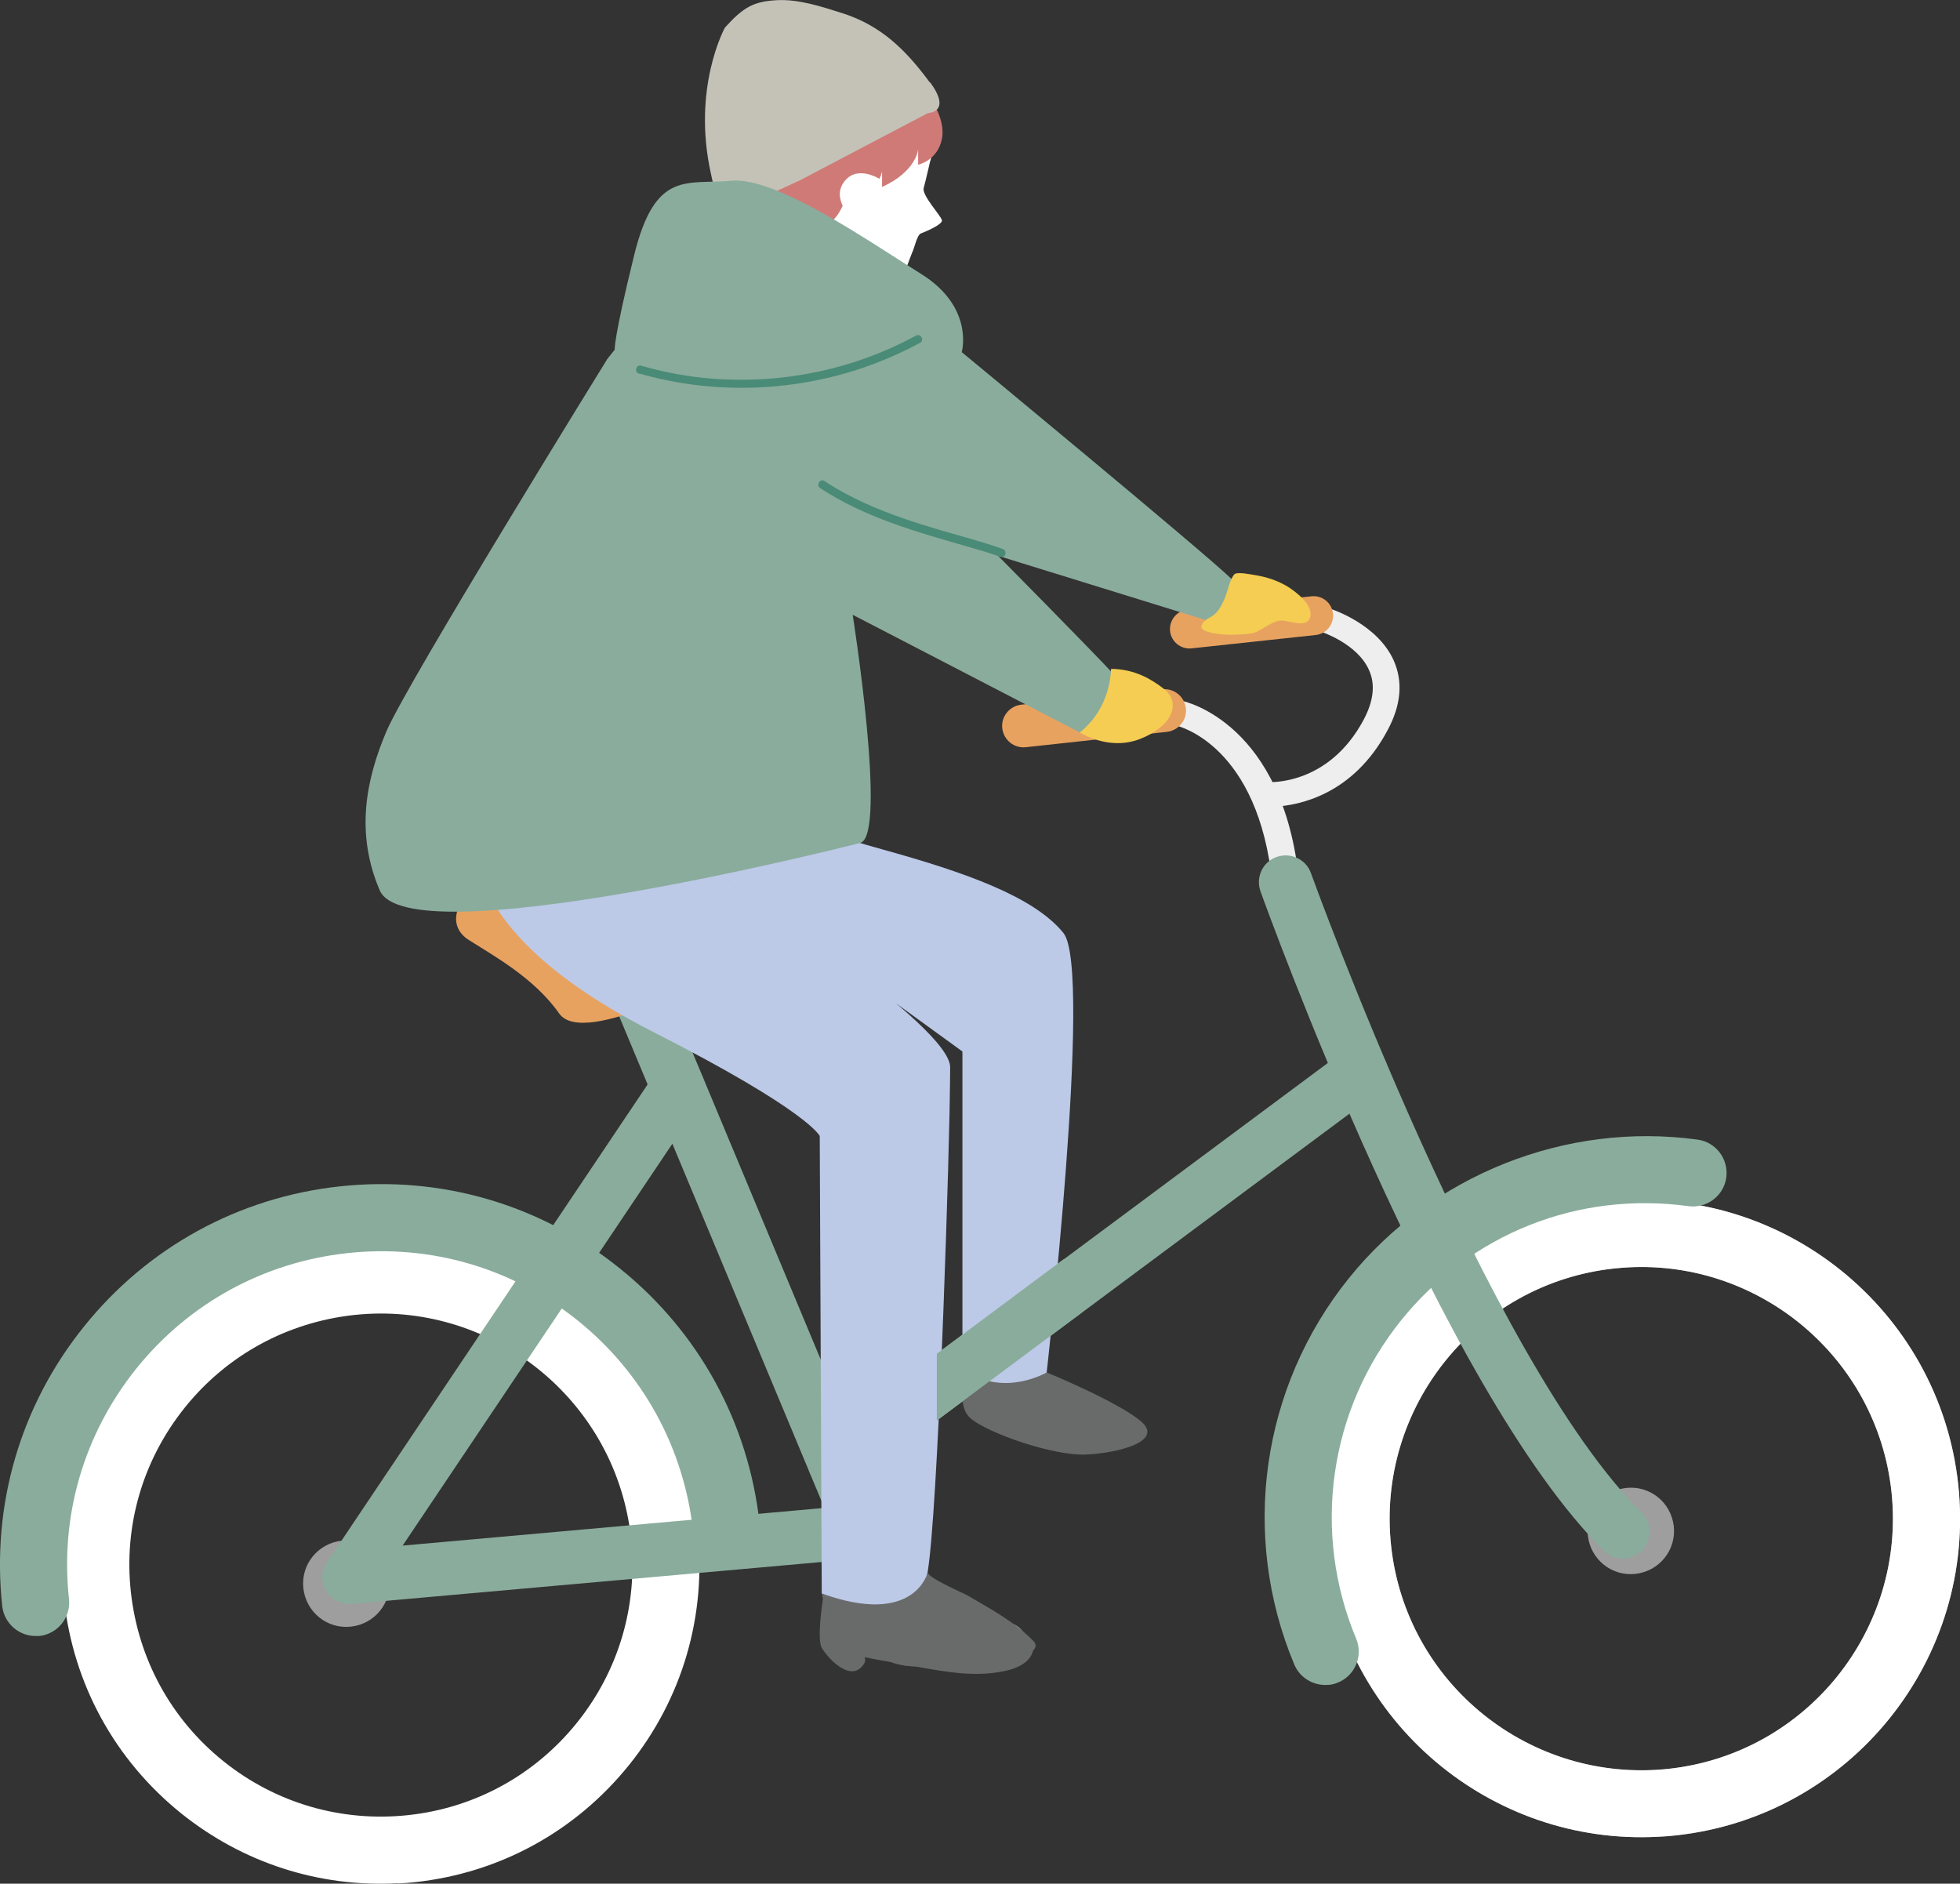 <?xml version="1.0" encoding="UTF-8"?><svg id="b" xmlns="http://www.w3.org/2000/svg" viewBox="0 0 88.06 84.63"><rect x="0" y="0" width="88.06" height="84.63" fill="#333333" stroke="none"/><defs><style>.d{fill:#498b77;}.d,.e,.f,.g,.h,.i,.j,.k,.l,.m,.n{stroke-width:0px;}.e{fill:#c4c2b7;}.f{fill:#d07a77;}.g{fill:#bcc9e7;}.h{fill:#9e9e9f;}.i{fill:#8aac9c;}.j{fill:#fff;}.k{fill:#eeeeef;}.l{fill:#e8a260;}.m{fill:#f5cd52;}.n{fill:#696a6a;}</style></defs><g id="c"><path class="j" d="m41.01,11.29c.06-.14.2-.74.36-.8.11-.04.98-.39.95-.59-.03-.2-.91-1.12-.82-1.45.09-.33.28-1.16.28-1.16.11-.4.25-.75.24-1.18,0-.41-.11-.82-.27-1.2-.74-1.77-2.56-3.22-4.56-2.91-.88.13-1.67.6-2.39,1.12-.6.43-.92,1.01-1.22,1.69-.67,1.53-.54,3.5.31,4.97.32.56.78,1.02,1.23,1.47,1.06,1.05,2.95,2.83,4.59,2.01.81-.41.98-1.19,1.29-1.96Z"/><path class="f" d="m41.62,4.16s.89,1.08.7,2.07c-.19.99-1.07,1.17-1.07,1.17v-.69s-.07.99-1.62,1.69v-.69s-.26,1.19-1.47,1.22v-.62s-.19,1.03-.7,1.55c-.51.52-.33.35-.33.35l-2.98-1.46,7.48-4.59Z"/><path class="j" d="m39.57,8.07l-1.26,1.78s-1.03-.93-.34-1.74c.6-.71,1.6-.04,1.6-.04Z"/><path class="e" d="m41.78,3.71c-1.07-1.45-2.18-2.56-3.94-3.12-.96-.3-1.96-.64-2.97-.58-1.02.06-1.48.32-2.3,1.23,0,0-1.49,2.69-.63,6.56.24,1.08.33,1.71.67,1.71s3.37-1.43,3.37-1.43l5.71-3s1.1-.02.1-1.38Z"/><path class="h" d="m75.2,68.57c.12,1.07-.65,2.02-1.72,2.14-1.07.12-2.02-.65-2.14-1.72-.12-1.07.65-2.02,1.72-2.14,1.07-.12,2.02.65,2.14,1.72Z"/><path class="h" d="m17.49,70.94c.12,1.07-.65,2.02-1.72,2.14s-2.02-.65-2.14-1.72c-.12-1.07.65-2.02,1.72-2.14s2.02.65,2.14,1.72Z"/><path class="i" d="m38.85,70c-.49.03-.97-.26-1.18-.74l-10.06-24.1c-.26-.61.03-1.32.65-1.58.61-.25,1.32.03,1.58.65l10.06,24.1c.26.61-.03,1.32-.65,1.58-.13.05-.27.08-.4.09Z"/><path class="i" d="m37.57,66.92c-.39.02-.78-.15-1.03-.48-.4-.53-.29-1.29.25-1.68l23.63-17.57c.53-.4,1.29-.29,1.69.25.4.53.29,1.29-.25,1.68l-23.63,17.57c-.2.15-.42.22-.65.24Z"/><path class="j" d="m17.87,84.61c-3.53.19-6.95-.91-9.73-3.14-2.98-2.4-4.85-5.81-5.26-9.61-.41-3.8.68-7.53,3.08-10.51,2.4-2.98,5.81-4.85,9.61-5.26,7.84-.84,14.92,4.84,15.77,12.69h0c.41,3.8-.68,7.54-3.08,10.52-2.4,2.98-5.81,4.85-9.61,5.26-.26.03-.53.05-.79.06Zm-1.36-25.58c-.2.01-.41.03-.61.05-3,.33-5.7,1.8-7.59,4.15-1.89,2.35-2.76,5.3-2.43,8.3.33,3,1.8,5.7,4.15,7.59,2.35,1.89,5.3,2.75,8.3,2.43,3-.32,5.7-1.8,7.59-4.15,1.89-2.35,2.75-5.3,2.43-8.3h0c-.65-5.99-5.9-10.39-11.84-10.07Z"/><path class="h" d="m74.51,82.52c-7.53.41-14.17-5.16-14.99-12.75-.85-7.85,4.84-14.92,12.69-15.77,7.84-.86,14.92,4.84,15.77,12.69.85,7.85-4.84,14.92-12.69,15.77-.26.03-.52.05-.78.06Zm-1.37-25.58c-.2.01-.41.03-.62.05-6.2.67-10.69,6.26-10.02,12.46.67,6.2,6.25,10.68,12.46,10.02,6.2-.67,10.69-6.26,10.02-12.46-.65-5.99-5.89-10.39-11.84-10.07Z"/><path class="j" d="m74.51,82.52c-7.53.41-14.17-5.16-14.99-12.75-.85-7.85,4.84-14.92,12.69-15.77,7.84-.86,14.92,4.84,15.77,12.69.85,7.85-4.84,14.92-12.69,15.77-.26.03-.52.05-.78.06Zm-1.37-25.58c-.2.01-.41.03-.62.05-6.2.67-10.69,6.26-10.02,12.46.67,6.2,6.25,10.68,12.46,10.02,6.2-.67,10.69-6.26,10.02-12.46-.65-5.99-5.89-10.39-11.84-10.07Z"/><path class="k" d="m57.8,40.24c-.32.02-.6-.21-.63-.51-.62-6.25-4.21-7.11-4.36-7.14-.32-.07-.52-.37-.45-.68.07-.31.39-.5.72-.43.19.04,4.59,1.02,5.29,8.14.03.31-.21.59-.54.62,0,0-.02,0-.03,0Z"/><path class="k" d="m57.29,36.23c-.3.02-.49,0-.52,0-.33-.03-.56-.3-.53-.6.04-.3.34-.52.66-.49.1,0,2.77.19,4.37-2.81.44-.83.53-1.58.24-2.22-.52-1.19-2.13-1.72-2.14-1.72-.31-.1-.47-.41-.36-.7.11-.29.46-.44.76-.34.09.03,2.12.69,2.85,2.33.42.95.33,2-.28,3.13-1.55,2.91-3.99,3.37-5.05,3.43Z"/><path class="l" d="m52.43,32.88l-6.34.69c-.53.06-1-.33-1.06-.85h0c-.06-.53.33-1,.85-1.06l6.34-.69c.53-.06,1,.33,1.06.85h0c.06.53-.33,1-.85,1.06Z"/><path class="l" d="m59.11,28.53l-5.58.6c-.48.05-.91-.3-.96-.78h0c-.05-.48.3-.91.78-.96l5.58-.6c.48-.05.91.3.96.78h0c.05.48-.3.91-.78.96Z"/><path class="h" d="m42.58,74.03c-.19.01-.37-.07-.5-.22l-3.76-4.64c-.21-.26-.17-.64.09-.85.26-.21.64-.17.85.09l3.76,4.64c.21.26.17.64-.09.85-.1.08-.22.13-.35.13Z"/><rect class="h" x="41.09" y="73.09" width="5.03" height="1.7" rx=".85" ry=".85" transform="translate(-7.72 5.13) rotate(-6.19)"/><path class="i" d="m59.62,75.7c-.62.03-1.22-.32-1.47-.92-2.43-5.8-1.49-12.45,2.45-17.35,3.74-4.65,9.75-7.04,15.67-6.23.82.11,1.4.87,1.29,1.7-.11.82-.87,1.4-1.7,1.29-4.96-.68-9.78,1.24-12.91,5.13-3.25,4.04-4.02,9.52-2.02,14.3.32.77-.04,1.65-.81,1.97-.16.07-.33.11-.5.11Z"/><path class="i" d="m72.97,70.02c-.33.02-.66-.1-.91-.35-7.35-7.26-15.1-28.72-15.43-29.63-.22-.63.1-1.32.73-1.54.62-.22,1.32.1,1.54.73.08.22,7.9,21.85,14.86,28.73.47.47.48,1.23,0,1.7-.22.22-.5.34-.79.36Z"/><path class="i" d="m1.68,73.5c-.79.04-1.49-.54-1.58-1.34-.49-4.54.81-9.01,3.68-12.57,2.86-3.56,6.95-5.8,11.49-6.29,4.55-.49,9.01.81,12.57,3.68,3.56,2.86,5.8,6.95,6.29,11.49.09.83-.51,1.57-1.33,1.66-.84.07-1.57-.51-1.66-1.33-.41-3.74-2.25-7.11-5.18-9.47-2.93-2.36-6.61-3.44-10.36-3.03-3.75.41-7.11,2.25-9.47,5.18-2.36,2.94-3.44,6.61-3.03,10.36.09.83-.51,1.57-1.33,1.66-.03,0-.06,0-.08,0Z"/><path class="i" d="m15.75,72.06c-.45.02-.87-.2-1.1-.59-.24-.4-.22-.9.04-1.28l14.77-22.01c.37-.55,1.12-.7,1.67-.33.55.37.7,1.12.33,1.67l-13.37,19.92,20.59-1.84c.69-.07,1.25.43,1.31,1.09.06.66-.43,1.25-1.09,1.31l-23.1,2.06s-.03,0-.04,0Z"/><path class="l" d="m28.69,39.99c-2.83-.57-5.45-.92-6.8-.37-1.35.55-1.91,1.92-.83,2.61,1.08.69,2.94,1.7,4.06,3.3,1.12,1.59,7.11-1.78,9.14-2.61,2.03-.83,2.85-2.53,1.27-3.17s-4.43.72-6.84.24Z"/><path class="g" d="m32.98,39.81s9.71,6.26,9.71,8.14c0,.3-.01,1.05-.03,2.11-.12,5.59-.62,19.69-1.06,20.91-.92,2.53-4.68.63-4.68.63l-.09-20.56s-.47-1.11-7.45-4.66c-10.75-5.46-7.67-10.49-7.67-10.49h11.12s3.13,1.25,6.81,2.27c3.68,1.02,6.81,2.11,8.14,3.76,1.33,1.64-.78,19.97-.78,19.97,0,0-2.89.93-3.76-.55v-14.1l-10.26-7.44Z"/><path class="n" d="m43.51,61.66s-.67,1.46.14,2.1c.82.65,3.64,1.64,5.11,1.59,1.47-.06,3.52-.59,2.53-1.47-1-.88-4.26-2.22-4.26-2.22,0,0-1.83,1.07-3.51,0Z"/><polygon class="i" points="48.55 59.01 42.09 63.82 42.09 60.82 47.81 56.56 48.55 59.01"/><path class="n" d="m46.41,73.71c-.81-.84-1.92-1.43-2.92-2.02-.23-.13-1.76-.78-1.81-1.04,0,0-.58,2.45-4.76.94.01,0,.03.11.05.27,0,0-.28,1.76-.05,2.17.23.41,1.17,1.46,1.76.89.59-.56-.56-.56,1.32-.25h0c.22.08.45.13.69.17.17.02.33.03.5.04,1.38.25,2.63.47,3.92.2.94-.19,1.23-.61,1.31-.93.13-.13.16-.27,0-.44Z"/><path class="i" d="m27.26,16.17s-8.98,14.52-9.9,16.69c-.92,2.17-1.4,4.57-.3,7.14,1.27,2.95,20.36-1.81,21.59-2.13,1.23-.32-.34-10.25-.34-10.25l10.38,5.38s2.58-1.36,1.52-2.52c-1.06-1.16-5.37-5.51-5.37-5.51l9.86,3.05s2.08-.59.63-2.01c-1.21-1.18-12.12-10.19-12.12-10.19,0,0,.58-2.01-1.82-3.51-2.4-1.5-6.53-4.38-8.53-4.19-1.99.19-3.42-.52-4.37,3.35-.95,3.87-.87,4.24-.87,4.24l-.36.45Z"/><path class="d" d="m28.72,16.78c3.26.94,6.8.84,10.01-.24.9-.31,1.78-.69,2.61-1.14.21-.12.02-.44-.19-.32-2.92,1.59-6.3,2.24-9.6,1.89-.93-.1-1.84-.28-2.74-.54-.23-.07-.33.29-.1.36h0Z"/><path class="d" d="m45.04,24.66c-.9-.32-1.83-.56-2.75-.83-1.15-.34-2.3-.71-3.4-1.21-.64-.29-1.26-.62-1.85-1.01-.2-.13-.39.19-.19.32,2,1.32,4.34,1.97,6.63,2.63.49.14.99.28,1.47.46.23.08.32-.28.1-.36h0Z"/><path class="m" d="m52.28,30.94c-.52-.4-1.27-.88-2.36-.89-.05,1.13-.54,2.17-1.41,2.86.35.2,1.49.77,2.71.29,1.46-.57,1.87-1.64,1.06-2.26Z"/><path class="m" d="m55.46,25.81c-.17.13-.32.78-.4.99-.12.28-.25.58-.48.79-.15.14-.41.22-.53.39-.16.24-.04.32.21.4.58.19,1.36.15,1.95.08.41-.05.94-.6,1.37-.58.44.02,1.18.36,1.29-.18.11-.54-.63-1.1-1.01-1.34-.44-.27-.95-.44-1.46-.52-.2-.03-.78-.16-.95-.04Z"/></g></svg>